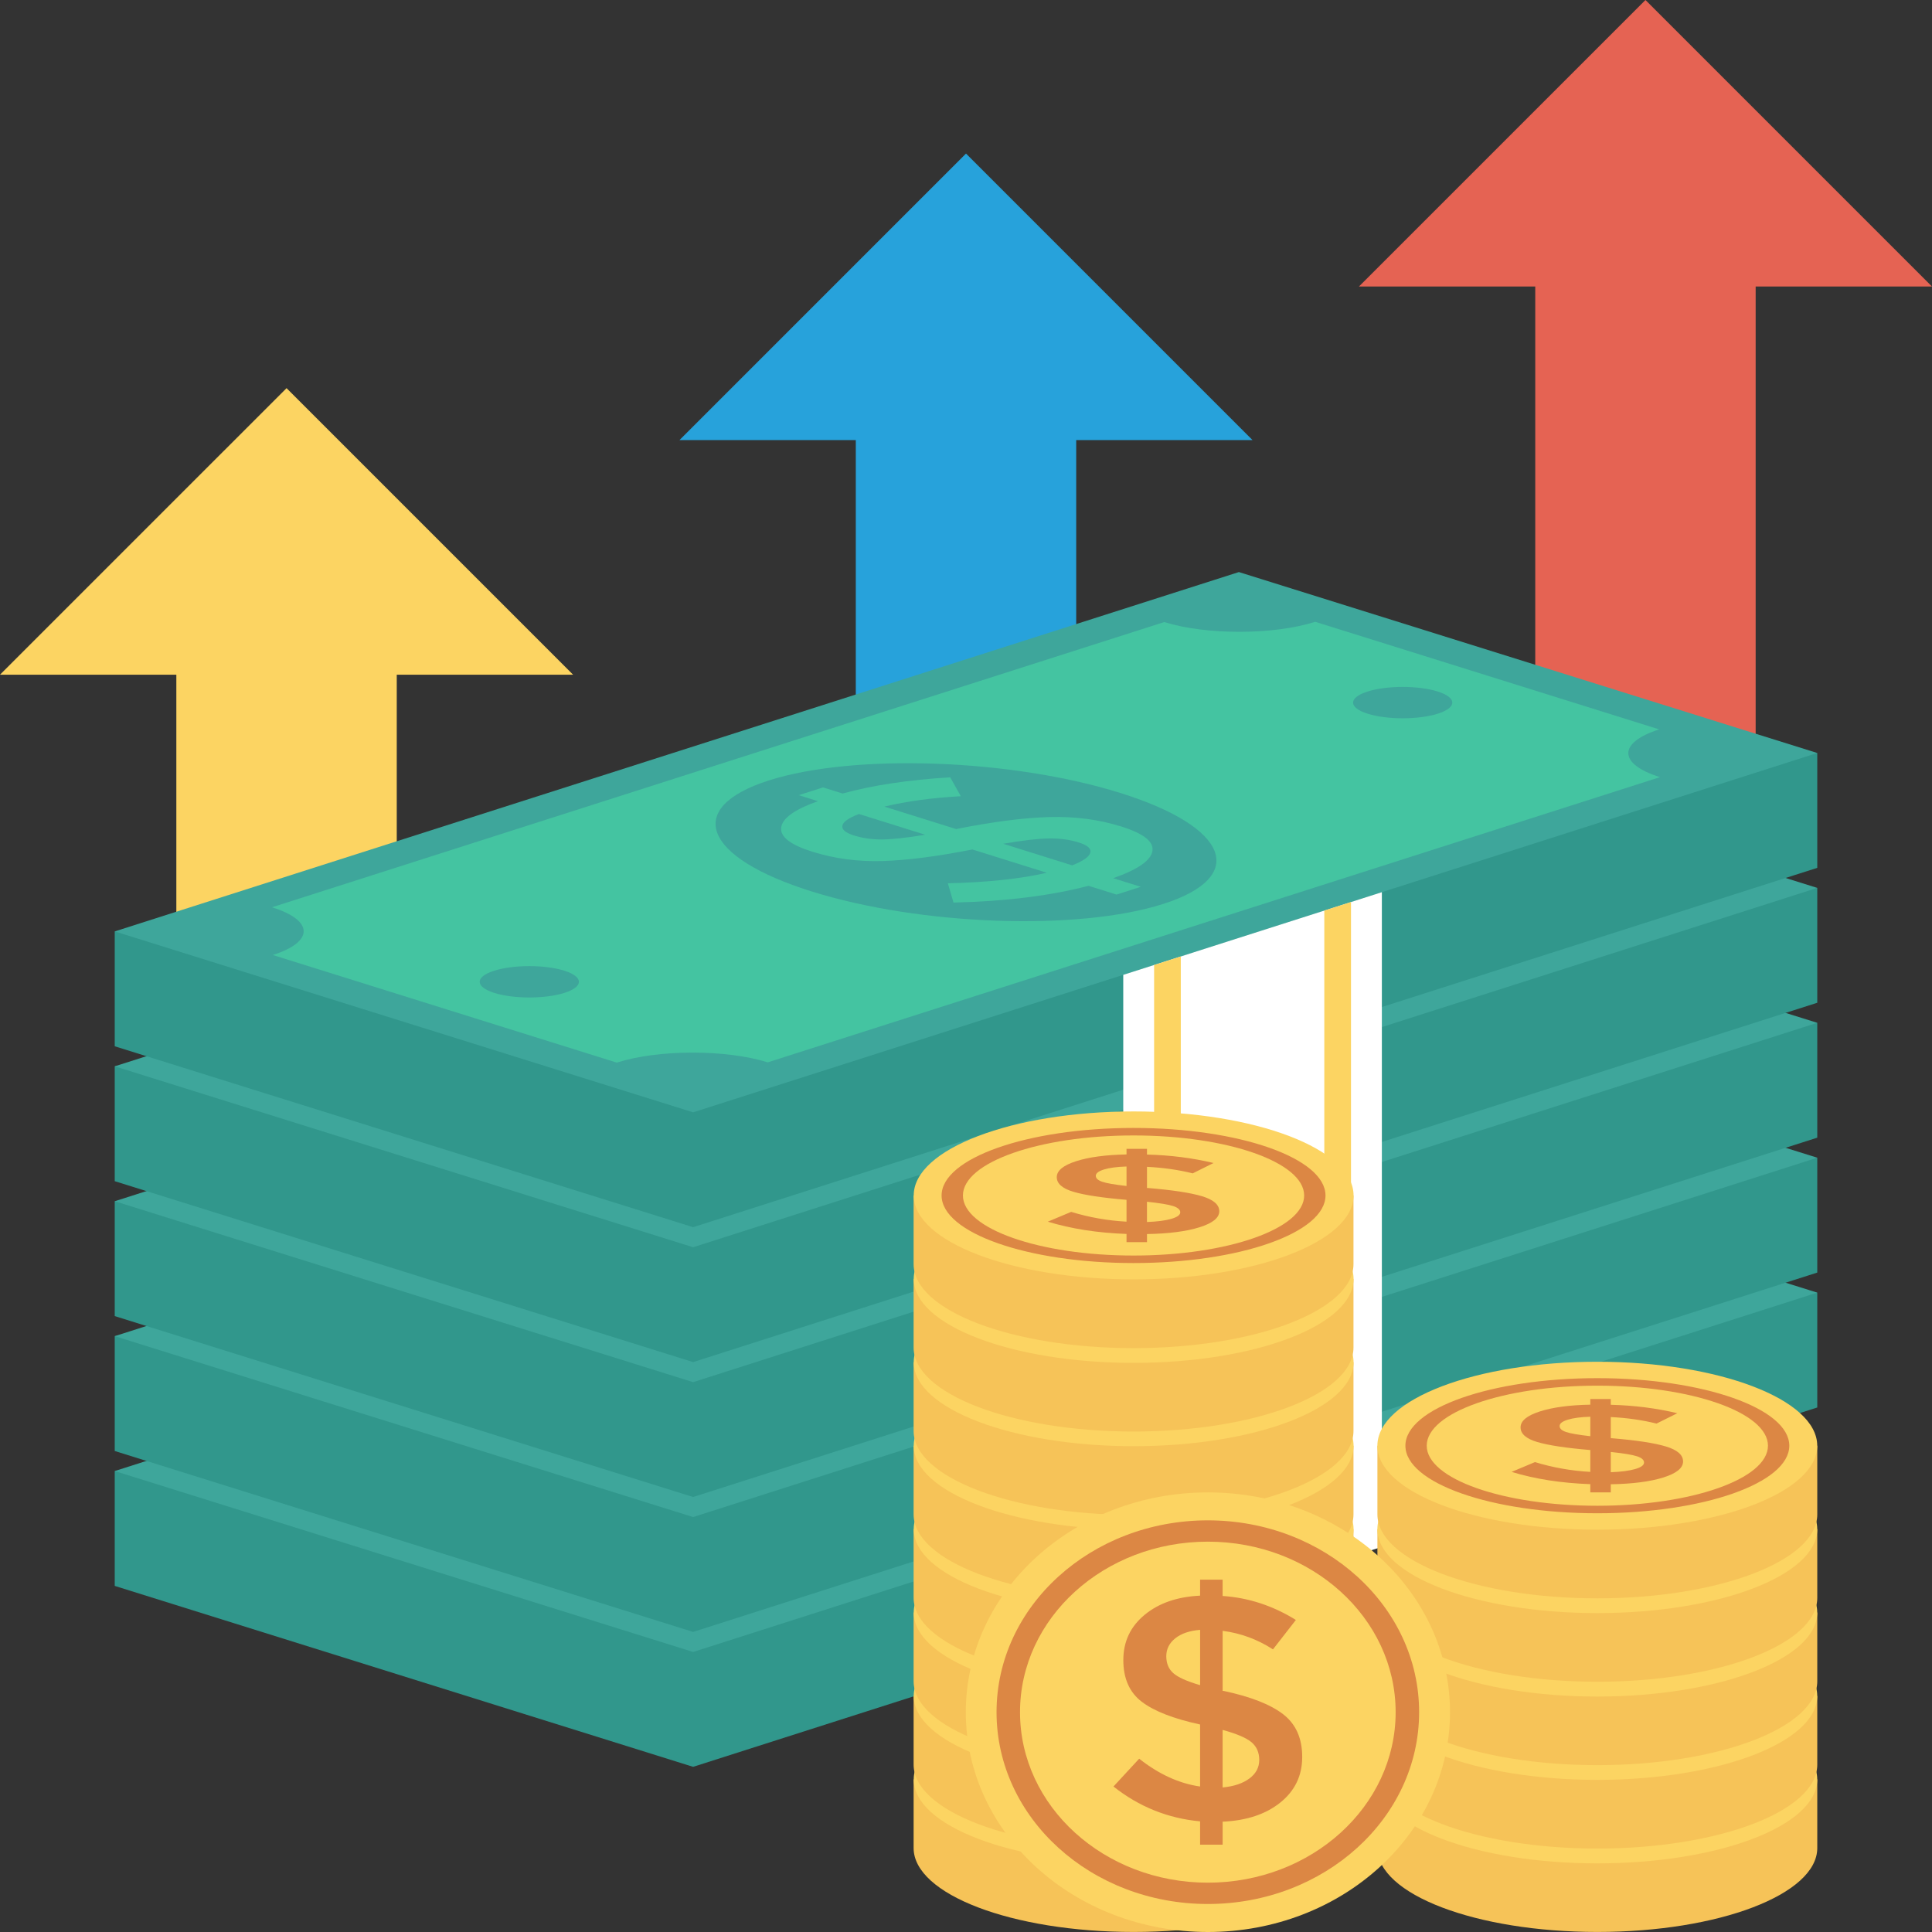 <?xml version="1.0" encoding="iso-8859-1"?>
<!-- Generator: Adobe Illustrator 19.0.0, SVG Export Plug-In . SVG Version: 6.00 Build 0)  -->
<svg version="1.1" id="Layer_1" xmlns="http://www.w3.org/2000/svg" xmlns:xlink="http://www.w3.org/1999/xlink" x="0px" y="0px"
	 viewBox="0 0 491.53 491.53" style="enable-background:new 0 0 491.53 491.53;" xml:space="preserve">
<rect x="0" y="0" width="491.53" height="491.53" fill="#333333" stroke="none"/>
<polygon style="fill:#FCD462;" points="145.8,171.649 72.904,98.752 0.005,171.649 44.864,171.649 44.864,308.714 100.942,308.714 
	100.942,171.649 "/>
<polygon style="fill:#27A2DB;" points="318.663,111.968 245.767,39.071 172.867,111.968 217.726,111.968 217.726,249.034 
	273.804,249.034 273.804,111.968 "/>
<polygon style="fill:#E56353;" points="491.525,72.897 418.629,0 345.73,72.897 390.589,72.897 390.589,209.962 446.666,209.962 
	446.666,72.897 "/>
<polygon style="fill:#31978C;" points="392.37,336.197 315.188,312.054 165.184,360.005 29.188,374.256 29.188,403.478 
	176.34,449.509 462.342,358.085 462.342,328.864 "/>
<polygon style="fill:#3EA69B;" points="315.188,282.833 29.188,374.256 176.34,420.287 462.342,328.864 "/>
<path style="fill:#44C4A1;" d="M156.92,407.635L69.408,380.26c10.548-3.372,10.455-8.809-0.208-12.145l227.002-72.564
	c10.663,3.336,27.858,3.306,38.407-0.066l87.512,27.375c-10.548,3.372-10.455,8.809,0.208,12.145l-227.002,72.564
	C184.663,404.233,167.468,404.263,156.92,407.635z"/>
<g>
	<path style="fill:#3EA69B;" d="M284.992,339.021c27.722,8.672,32.633,21.316,10.968,28.241c-21.665,6.925-61.701,5.51-89.423-3.162
		c-27.722-8.672-32.633-21.316-10.968-28.241S257.269,330.349,284.992,339.021z"/>
	<path style="fill:#3EA69B;" d="M365.743,313.208c4.955,1.55,4.999,4.077,0.097,5.644c-4.902,1.567-12.893,1.581-17.848,0.031
		c-4.955-1.55-4.999-4.077-0.097-5.644C352.796,311.671,360.787,311.658,365.743,313.208z"/>
	<path style="fill:#3EA69B;" d="M143.538,384.238c4.955,1.55,4.999,4.077,0.097,5.644c-4.902,1.567-12.893,1.581-17.848,0.031
		c-4.955-1.55-4.999-4.077-0.097-5.644C130.591,382.702,138.582,382.688,143.538,384.238z"/>
</g>
<path style="fill:#44C4A1;" d="M284.07,364.883l-7.119-2.227c-9.726,2.534-21.184,3.956-34.363,4.263l-1.442-4.905
	c10.148-0.242,18.533-1.135,25.177-2.682l-18.922-5.919c-9.025,1.775-16.657,2.755-22.895,2.939
	c-6.237,0.184-12.168-0.603-17.791-2.362c-5.623-1.759-8.284-3.818-7.969-6.182c0.319-2.363,3.434-4.592,9.351-6.689l-4.877-1.526
	l6.171-1.973l4.973,1.555c7.598-2.097,16.724-3.474,27.386-4.126l2.699,4.812c-7.303,0.402-13.782,1.281-19.454,2.64l18.334,5.735
	l0.291-0.093c9.154-1.814,16.96-2.809,23.419-2.983c6.47-0.176,12.547,0.628,18.234,2.406c5.691,1.78,8.332,3.868,7.915,6.26
	c-0.409,2.395-3.729,4.688-9.967,6.888l7.02,2.196L284.07,364.883z M214.31,347.367c-0.181,0.981,0.824,1.812,3.003,2.494
	c2.179,0.682,4.545,1.014,7.098,0.999c2.55-0.012,6.218-0.414,10.992-1.2l-16.874-5.278
	C215.895,345.39,214.487,346.384,214.31,347.367z M277.386,354.251c0.306-1.042-0.676-1.92-2.954-2.632
	c-2.274-0.711-4.786-1.05-7.533-1.016c-2.755,0.037-6.643,0.489-11.668,1.356l17.553,5.491
	C275.548,356.363,277.077,355.297,277.386,354.251z"/>
<polygon style="fill:#31978C;" points="392.37,301.874 315.188,277.731 165.184,325.682 29.188,339.934 29.188,369.155 
	176.34,415.186 462.342,323.762 462.342,294.541 "/>
<polygon style="fill:#3EA69B;" points="315.188,248.51 29.188,339.934 176.34,385.965 462.342,294.541 "/>
<path style="fill:#44C4A1;" d="M156.92,373.312l-87.512-27.374c10.548-3.372,10.455-8.809-0.208-12.145l227.002-72.564
	c10.663,3.336,27.858,3.306,38.407-0.066l87.512,27.375c-10.548,3.372-10.455,8.809,0.208,12.145l-227.002,72.564
	C184.663,369.911,167.468,369.94,156.92,373.312z"/>
<g>
	<path style="fill:#3EA69B;" d="M284.992,304.698c27.722,8.672,32.633,21.316,10.968,28.241c-21.665,6.925-61.701,5.51-89.423-3.162
		c-27.722-8.672-32.633-21.316-10.968-28.241C217.233,294.61,257.269,296.026,284.992,304.698z"/>
	<path style="fill:#3EA69B;" d="M365.743,278.885c4.955,1.55,4.999,4.077,0.097,5.644c-4.902,1.567-12.893,1.581-17.848,0.031
		c-4.955-1.55-4.999-4.077-0.097-5.644C352.796,277.349,360.787,277.335,365.743,278.885z"/>
	<path style="fill:#3EA69B;" d="M143.538,349.915c4.955,1.55,4.999,4.077,0.097,5.644c-4.902,1.567-12.893,1.581-17.848,0.031
		c-4.955-1.55-4.999-4.077-0.097-5.644S138.582,348.365,143.538,349.915z"/>
</g>
<path style="fill:#44C4A1;" d="M284.07,330.56l-7.119-2.227c-9.726,2.534-21.184,3.956-34.363,4.263l-1.442-4.905
	c10.148-0.242,18.533-1.135,25.177-2.682l-18.922-5.919c-9.025,1.775-16.657,2.755-22.895,2.939
	c-6.237,0.184-12.168-0.603-17.791-2.362c-5.623-1.759-8.284-3.818-7.969-6.182c0.319-2.363,3.434-4.592,9.351-6.689l-4.877-1.526
	l6.171-1.973l4.973,1.555c7.598-2.097,16.724-3.474,27.386-4.126l2.699,4.812c-7.303,0.402-13.782,1.281-19.454,2.639l18.334,5.735
	l0.291-0.093c9.154-1.814,16.96-2.809,23.419-2.983c6.47-0.176,12.547,0.628,18.234,2.406c5.691,1.78,8.332,3.868,7.915,6.26
	c-0.409,2.395-3.729,4.688-9.967,6.888l7.02,2.196L284.07,330.56z M214.31,313.044c-0.181,0.981,0.824,1.812,3.003,2.494
	c2.179,0.682,4.545,1.014,7.098,0.999c2.55-0.012,6.218-0.414,10.992-1.2l-16.874-5.278
	C215.895,311.067,214.487,312.062,214.31,313.044z M277.386,319.929c0.306-1.042-0.676-1.92-2.954-2.632
	c-2.274-0.711-4.786-1.05-7.533-1.016c-2.755,0.037-6.643,0.489-11.668,1.356l17.553,5.491
	C275.548,322.04,277.077,320.974,277.386,319.929z"/>
<polygon style="fill:#31978C;" points="392.37,267.551 315.188,243.408 165.184,291.359 29.188,305.611 29.188,334.832 
	176.34,380.863 462.342,289.44 462.342,260.219 "/>
<polygon style="fill:#3EA69B;" points="315.188,214.187 29.188,305.611 176.34,351.642 462.342,260.219 "/>
<path style="fill:#44C4A1;" d="M156.92,338.989l-87.512-27.374c10.548-3.372,10.455-8.809-0.208-12.145l227.002-72.564
	c10.663,3.336,27.858,3.306,38.407-0.066l87.512,27.374c-10.548,3.372-10.455,8.809,0.208,12.145l-227.002,72.564
	C184.663,335.588,167.468,335.617,156.92,338.989z"/>
<g>
	<path style="fill:#3EA69B;" d="M284.992,270.375c27.722,8.672,32.633,21.316,10.968,28.241c-21.665,6.925-61.701,5.51-89.423-3.162
		c-27.722-8.672-32.633-21.316-10.968-28.241C217.233,260.288,257.269,261.703,284.992,270.375z"/>
	<path style="fill:#3EA69B;" d="M365.743,244.562c4.955,1.55,4.999,4.077,0.097,5.644c-4.902,1.567-12.893,1.581-17.848,0.031
		c-4.955-1.55-4.999-4.077-0.097-5.644C352.796,243.026,360.787,243.012,365.743,244.562z"/>
	<path style="fill:#3EA69B;" d="M143.538,315.593c4.955,1.55,4.999,4.077,0.097,5.644c-4.902,1.567-12.893,1.581-17.848,0.031
		c-4.955-1.55-4.999-4.077-0.097-5.644C130.591,314.056,138.582,314.042,143.538,315.593z"/>
</g>
<path style="fill:#44C4A1;" d="M284.07,296.238l-7.119-2.227c-9.726,2.534-21.184,3.956-34.363,4.263l-1.442-4.905
	c10.148-0.242,18.533-1.135,25.177-2.682l-18.922-5.919c-9.025,1.775-16.657,2.755-22.895,2.939
	c-6.237,0.184-12.168-0.603-17.791-2.362c-5.623-1.759-8.284-3.818-7.969-6.182c0.319-2.363,3.434-4.592,9.351-6.689l-4.877-1.526
	l6.171-1.973l4.973,1.555c7.598-2.098,16.724-3.474,27.386-4.126l2.699,4.812c-7.303,0.402-13.782,1.281-19.454,2.639l18.334,5.735
	l0.291-0.093c9.154-1.814,16.96-2.809,23.419-2.983c6.47-0.176,12.547,0.628,18.234,2.406c5.691,1.78,8.332,3.868,7.915,6.26
	c-0.409,2.395-3.729,4.688-9.967,6.888l7.02,2.196L284.07,296.238z M214.31,278.722c-0.181,0.981,0.824,1.812,3.003,2.494
	c2.179,0.682,4.545,1.014,7.098,0.999c2.55-0.012,6.218-0.414,10.992-1.2l-16.874-5.278
	C215.895,276.744,214.487,277.739,214.31,278.722z M277.386,285.606c0.306-1.042-0.676-1.92-2.954-2.632
	c-2.274-0.711-4.786-1.05-7.533-1.016c-2.755,0.037-6.643,0.489-11.668,1.356l17.553,5.491
	C275.548,287.717,277.077,286.651,277.386,285.606z"/>
<polygon style="fill:#31978C;" points="392.37,233.229 315.188,209.085 165.184,257.037 29.188,271.288 29.188,300.509 
	176.34,346.54 462.342,255.117 462.342,225.896 "/>
<polygon style="fill:#3EA69B;" points="315.188,179.865 29.188,271.288 176.34,317.319 462.342,225.896 "/>
<path style="fill:#44C4A1;" d="M156.92,304.666l-87.512-27.374c10.548-3.372,10.455-8.809-0.208-12.145l227.002-72.564
	c10.663,3.336,27.858,3.306,38.407-0.066l87.512,27.374c-10.548,3.372-10.455,8.809,0.208,12.145l-227.002,72.564
	C184.663,301.265,167.468,301.294,156.92,304.666z"/>
<g>
	<path style="fill:#3EA69B;" d="M284.992,236.052c27.722,8.672,32.633,21.316,10.968,28.241c-21.665,6.925-61.701,5.51-89.423-3.162
		c-27.722-8.672-32.633-21.316-10.968-28.241C217.233,225.965,257.269,227.381,284.992,236.052z"/>
	<path style="fill:#3EA69B;" d="M365.743,210.24c4.955,1.55,4.999,4.077,0.097,5.644s-12.893,1.581-17.848,0.031
		c-4.955-1.55-4.999-4.077-0.097-5.644C352.796,208.703,360.787,208.689,365.743,210.24z"/>
	<path style="fill:#3EA69B;" d="M143.538,281.27c4.955,1.55,4.999,4.077,0.097,5.644s-12.893,1.581-17.848,0.031
		c-4.955-1.55-4.999-4.077-0.097-5.644C130.591,279.733,138.582,279.72,143.538,281.27z"/>
</g>
<path style="fill:#44C4A1;" d="M284.07,261.915l-7.119-2.227c-9.726,2.534-21.184,3.956-34.363,4.263l-1.442-4.905
	c10.148-0.242,18.533-1.135,25.177-2.682l-18.922-5.919c-9.025,1.775-16.657,2.755-22.895,2.939
	c-6.237,0.184-12.168-0.603-17.791-2.362c-5.623-1.759-8.284-3.818-7.969-6.182c0.319-2.363,3.434-4.592,9.351-6.689l-4.877-1.526
	l6.171-1.973l4.973,1.555c7.598-2.097,16.724-3.474,27.386-4.126l2.699,4.812c-7.303,0.402-13.782,1.281-19.454,2.64l18.334,5.735
	l0.291-0.093c9.154-1.814,16.96-2.809,23.419-2.983c6.47-0.176,12.547,0.628,18.234,2.406c5.691,1.78,8.332,3.868,7.915,6.26
	c-0.409,2.395-3.729,4.688-9.967,6.888l7.02,2.196L284.07,261.915z M214.31,244.399c-0.181,0.981,0.824,1.812,3.003,2.494
	c2.179,0.682,4.545,1.014,7.098,0.999c2.55-0.012,6.218-0.414,10.992-1.2l-16.874-5.278
	C215.895,242.422,214.487,243.416,214.31,244.399z M277.386,251.283c0.306-1.042-0.676-1.92-2.954-2.632
	c-2.274-0.711-4.786-1.05-7.533-1.016c-2.755,0.037-6.643,0.489-11.668,1.356l17.553,5.491
	C275.548,253.394,277.077,252.328,277.386,251.283z"/>
<polygon style="fill:#31978C;" points="392.37,198.906 315.188,174.763 165.184,222.714 29.188,236.965 29.188,266.187 
	176.34,312.217 462.342,220.794 462.342,191.573 "/>
<polygon style="fill:#3EA69B;" points="315.188,145.542 29.188,236.965 176.34,282.996 462.342,191.573 "/>
<path style="fill:#44C4A1;" d="M156.92,270.344l-87.512-27.374c10.548-3.372,10.455-8.809-0.208-12.145l227.002-72.564
	c10.663,3.336,27.858,3.306,38.407-0.066l87.512,27.374c-10.548,3.372-10.455,8.809,0.208,12.145l-227.002,72.564
	C184.663,266.942,167.468,266.972,156.92,270.344z"/>
<g>
	<path style="fill:#3EA69B;" d="M284.992,201.73c27.722,8.672,32.633,21.316,10.968,28.241c-21.665,6.925-61.701,5.51-89.423-3.162
		c-27.722-8.672-32.633-21.316-10.968-28.241C217.233,191.642,257.269,193.058,284.992,201.73z"/>
	<path style="fill:#3EA69B;" d="M365.743,175.917c4.955,1.55,4.999,4.077,0.097,5.644c-4.902,1.567-12.893,1.581-17.848,0.031
		c-4.955-1.55-4.999-4.077-0.097-5.644C352.796,174.38,360.787,174.367,365.743,175.917z"/>
	<path style="fill:#3EA69B;" d="M143.538,246.947c4.955,1.55,4.999,4.077,0.097,5.644c-4.902,1.567-12.893,1.581-17.848,0.031
		c-4.955-1.55-4.999-4.077-0.097-5.644C130.591,245.411,138.582,245.397,143.538,246.947z"/>
</g>
<path style="fill:#44C4A1;" d="M284.07,227.592l-7.119-2.227c-9.726,2.534-21.184,3.956-34.363,4.263l-1.442-4.905
	c10.148-0.242,18.533-1.135,25.177-2.682l-18.922-5.919c-9.025,1.775-16.657,2.755-22.895,2.939
	c-6.237,0.184-12.168-0.603-17.791-2.362c-5.623-1.759-8.284-3.818-7.969-6.182c0.319-2.363,3.434-4.592,9.351-6.689l-4.877-1.526
	l6.171-1.973l4.973,1.555c7.598-2.097,16.724-3.474,27.386-4.126l2.699,4.812c-7.303,0.402-13.782,1.281-19.454,2.64l18.334,5.735
	l0.291-0.093c9.154-1.814,16.96-2.809,23.419-2.983c6.47-0.176,12.547,0.628,18.234,2.406c5.691,1.78,8.332,3.868,7.915,6.26
	c-0.409,2.395-3.729,4.688-9.967,6.888l7.02,2.196L284.07,227.592z M214.31,210.076c-0.181,0.981,0.824,1.812,3.003,2.494
	c2.179,0.682,4.545,1.014,7.098,0.999c2.55-0.012,6.218-0.414,10.992-1.2l-16.874-5.278
	C215.895,208.099,214.487,209.093,214.31,210.076z M277.386,216.96c0.306-1.042-0.676-1.92-2.954-2.632
	c-2.274-0.711-4.786-1.05-7.533-1.016c-2.755,0.037-6.643,0.489-11.668,1.356l17.553,5.491
	C275.548,219.072,277.077,218.006,277.386,216.96z"/>
<polygon style="fill:#FFFFFF;" points="285.771,248.016 285.771,414.572 351.566,393.54 351.566,226.984 "/>
<g>
	<polygon style="fill:#FCD462;" points="293.623,245.506 293.623,412.062 300.413,409.892 300.413,243.336 	"/>
	<polygon style="fill:#FCD462;" points="336.924,231.664 336.924,398.221 343.714,396.051 343.714,229.494 	"/>
</g>
<path style="fill:#F6C358;" d="M344.345,470.161c0,11.796-25.051,21.359-55.954,21.359c-30.902,0-55.954-9.563-55.954-21.359
	v-17.472h111.908V470.161z"/>
<ellipse style="fill:#FCD462;" cx="288.415" cy="452.71" rx="55.951" ry="21.361"/>
<g>
	<path style="fill:#DC8744;" d="M288.391,435.503c-26.97,0-48.834,7.695-48.834,17.187c0,9.492,21.864,17.187,48.834,17.187
		s48.834-7.695,48.834-17.187C337.225,443.197,315.361,435.503,288.391,435.503z M288.391,467.966
		c-23.973,0-43.408-6.84-43.408-15.277c0-8.437,19.435-15.277,43.408-15.277s43.408,6.84,43.408,15.277
		C331.799,461.126,312.364,467.966,288.391,467.966z"/>
	<path style="fill:#DC8744;" d="M286.603,464.562v-2.091c-7.438-0.267-14.114-1.308-20.022-3.121l5.941-2.492
		c4.557,1.394,9.246,2.224,14.081,2.492v-5.557c-6.133-0.515-10.624-1.193-13.472-2.034s-4.272-2.086-4.272-3.738
		c0-1.652,1.636-3.002,4.921-4.054c3.285-1.05,7.557-1.622,12.823-1.718v-1.432h5.206v1.46c5.968,0.154,11.611,0.87,16.929,2.149
		l-5.292,2.635c-3.583-0.897-7.458-1.451-11.637-1.662v5.385h0.245c6.239,0.516,10.823,1.213,13.75,2.091
		c2.934,0.879,4.398,2.154,4.398,3.824c0,1.671-1.682,3.033-5.047,4.082c-3.365,1.051-7.809,1.624-13.346,1.719v2.062H286.603z
		 M280.86,446.073c-1.384,0.429-2.073,0.964-2.073,1.604c0,0.64,0.543,1.146,1.629,1.518c1.08,0.373,3.146,0.731,6.186,1.075v-4.956
		C284.159,445.39,282.245,445.643,280.86,446.073z M297.995,458.633c1.517-0.438,2.278-0.992,2.278-1.661
		c0-0.668-0.596-1.198-1.788-1.59c-1.199-0.392-3.424-0.759-6.676-1.103v5.155C294.412,459.34,296.472,459.072,297.995,458.633z"/>
</g>
<path style="fill:#F6C358;" d="M344.345,448.942c0,11.796-25.051,21.359-55.954,21.359c-30.902,0-55.954-9.563-55.954-21.359V431.47
	h111.908V448.942z"/>
<ellipse style="fill:#FCD462;" cx="288.415" cy="431.462" rx="55.951" ry="21.361"/>
<g>
	<path style="fill:#DC8744;" d="M288.391,414.283c-26.97,0-48.834,7.695-48.834,17.187s21.864,17.187,48.834,17.187
		s48.834-7.695,48.834-17.187S315.361,414.283,288.391,414.283z M288.391,446.746c-23.973,0-43.408-6.84-43.408-15.277
		s19.435-15.277,43.408-15.277s43.408,6.84,43.408,15.277S312.364,446.746,288.391,446.746z"/>
	<path style="fill:#DC8744;" d="M286.603,443.342v-2.091c-7.438-0.267-14.114-1.308-20.022-3.121l5.941-2.492
		c4.557,1.394,9.246,2.224,14.081,2.492v-5.557c-6.133-0.515-10.624-1.193-13.472-2.034c-2.848-0.84-4.272-2.086-4.272-3.738
		c0-1.652,1.636-3.002,4.921-4.054c3.285-1.05,7.557-1.622,12.823-1.718v-1.432h5.206v1.46c5.968,0.154,11.611,0.869,16.929,2.149
		l-5.292,2.635c-3.583-0.897-7.458-1.451-11.637-1.662v5.385h0.245c6.239,0.516,10.823,1.213,13.75,2.091
		c2.934,0.879,4.398,2.154,4.398,3.824c0,1.671-1.682,3.033-5.047,4.082c-3.365,1.051-7.809,1.624-13.346,1.719v2.062H286.603z
		 M280.86,424.854c-1.384,0.429-2.073,0.964-2.073,1.604s0.543,1.146,1.629,1.518c1.08,0.373,3.146,0.731,6.186,1.075v-4.956
		C284.159,424.171,282.245,424.424,280.86,424.854z M297.995,437.413c1.517-0.438,2.278-0.992,2.278-1.661
		c0-0.668-0.596-1.198-1.788-1.59c-1.199-0.392-3.424-0.759-6.676-1.103v5.155C294.412,438.121,296.472,437.853,297.995,437.413z"/>
</g>
<path style="fill:#F6C358;" d="M344.345,427.722c0,11.796-25.051,21.359-55.954,21.359c-30.902,0-55.954-9.563-55.954-21.359V410.25
	h111.908V427.722z"/>
<ellipse style="fill:#FCD462;" cx="288.415" cy="410.266" rx="55.951" ry="21.361"/>
<g>
	<path style="fill:#DC8744;" d="M288.391,393.064c-26.97,0-48.834,7.695-48.834,17.187c0,9.492,21.864,17.187,48.834,17.187
		s48.834-7.695,48.834-17.187C337.225,400.758,315.361,393.064,288.391,393.064z M288.391,425.527
		c-23.973,0-43.408-6.84-43.408-15.277c0-8.437,19.435-15.277,43.408-15.277s43.408,6.84,43.408,15.277
		C331.799,418.687,312.364,425.527,288.391,425.527z"/>
	<path style="fill:#DC8744;" d="M286.603,422.123v-2.091c-7.438-0.267-14.114-1.308-20.022-3.121l5.941-2.492
		c4.557,1.394,9.246,2.224,14.081,2.492v-5.557c-6.133-0.515-10.624-1.193-13.472-2.034c-2.848-0.84-4.272-2.086-4.272-3.738
		c0-1.652,1.636-3.002,4.921-4.054c3.285-1.05,7.557-1.622,12.823-1.718v-1.432h5.206v1.46c5.968,0.154,11.611,0.869,16.929,2.149
		l-5.292,2.635c-3.583-0.897-7.458-1.451-11.637-1.662v5.385h0.245c6.239,0.516,10.823,1.213,13.75,2.091
		c2.934,0.879,4.398,2.154,4.398,3.824c0,1.671-1.682,3.033-5.047,4.082c-3.365,1.051-7.809,1.624-13.346,1.719v2.062H286.603z
		 M280.86,403.634c-1.384,0.429-2.073,0.964-2.073,1.604s0.543,1.146,1.629,1.517c1.08,0.373,3.146,0.731,6.186,1.075v-4.956
		C284.159,402.951,282.245,403.204,280.86,403.634z M297.995,416.194c1.517-0.438,2.278-0.992,2.278-1.661
		c0-0.668-0.596-1.198-1.788-1.59c-1.199-0.392-3.424-0.759-6.676-1.103v5.155C294.412,416.901,296.472,416.633,297.995,416.194z"/>
</g>
<path style="fill:#F6C358;" d="M344.345,406.503c0,11.796-25.051,21.359-55.954,21.359c-30.902,0-55.954-9.563-55.954-21.359V389.03
	h111.908V406.503z"/>
<ellipse style="fill:#FCD462;" cx="288.415" cy="389.033" rx="55.951" ry="21.361"/>
<g>
	<path style="fill:#DC8744;" d="M288.391,371.844c-26.97,0-48.834,7.695-48.834,17.187c0,9.492,21.864,17.187,48.834,17.187
		s48.834-7.695,48.834-17.187C337.225,379.539,315.361,371.844,288.391,371.844z M288.391,404.307
		c-23.973,0-43.408-6.84-43.408-15.277c0-8.437,19.435-15.277,43.408-15.277s43.408,6.84,43.408,15.277
		C331.799,397.468,312.364,404.307,288.391,404.307z"/>
	<path style="fill:#DC8744;" d="M286.603,400.903v-2.091c-7.438-0.267-14.114-1.308-20.022-3.121l5.941-2.492
		c4.557,1.394,9.246,2.224,14.081,2.492v-5.557c-6.133-0.515-10.624-1.193-13.472-2.034c-2.848-0.84-4.272-2.086-4.272-3.738
		c0-1.652,1.636-3.002,4.921-4.054c3.285-1.05,7.557-1.622,12.823-1.718v-1.432h5.206v1.46c5.968,0.154,11.611,0.869,16.929,2.149
		l-5.292,2.635c-3.583-0.897-7.458-1.451-11.637-1.662v5.385h0.245c6.239,0.516,10.823,1.213,13.75,2.091
		c2.934,0.879,4.398,2.154,4.398,3.824c0,1.671-1.682,3.033-5.047,4.082c-3.365,1.051-7.809,1.624-13.346,1.719v2.062H286.603z
		 M280.86,382.414c-1.384,0.429-2.073,0.964-2.073,1.604c0,0.64,0.543,1.146,1.629,1.517c1.08,0.373,3.146,0.731,6.186,1.075v-4.956
		C284.159,381.731,282.245,381.984,280.86,382.414z M297.995,394.974c1.517-0.438,2.278-0.992,2.278-1.661
		c0-0.668-0.596-1.198-1.788-1.59c-1.199-0.392-3.424-0.759-6.676-1.103v5.155C294.412,395.681,296.472,395.413,297.995,394.974z"/>
</g>
<path style="fill:#F6C358;" d="M344.345,385.283c0,11.796-25.051,21.359-55.954,21.359c-30.902,0-55.954-9.563-55.954-21.359
	v-17.472h111.908V385.283z"/>
<ellipse style="fill:#FCD462;" cx="288.415" cy="367.811" rx="55.951" ry="21.361"/>
<g>
	<path style="fill:#DC8744;" d="M288.391,350.624c-26.97,0-48.834,7.695-48.834,17.187c0,9.492,21.864,17.187,48.834,17.187
		s48.834-7.695,48.834-17.187C337.225,358.319,315.361,350.624,288.391,350.624z M288.391,383.088
		c-23.973,0-43.408-6.84-43.408-15.277c0-8.437,19.435-15.277,43.408-15.277s43.408,6.84,43.408,15.277
		C331.799,376.248,312.364,383.088,288.391,383.088z"/>
	<path style="fill:#DC8744;" d="M286.603,379.683v-2.091c-7.438-0.267-14.114-1.308-20.022-3.121l5.941-2.492
		c4.557,1.394,9.246,2.224,14.081,2.492v-5.557c-6.133-0.515-10.624-1.194-13.472-2.034c-2.848-0.84-4.272-2.086-4.272-3.738
		c0-1.652,1.636-3.002,4.921-4.054c3.285-1.05,7.557-1.622,12.823-1.718v-1.432h5.206v1.46c5.968,0.154,11.611,0.87,16.929,2.149
		l-5.292,2.635c-3.583-0.897-7.458-1.451-11.637-1.662v5.385h0.245c6.239,0.516,10.823,1.213,13.75,2.091
		c2.934,0.879,4.398,2.154,4.398,3.824c0,1.671-1.682,3.033-5.047,4.082c-3.365,1.051-7.809,1.624-13.346,1.719v2.062H286.603z
		 M280.86,361.195c-1.384,0.429-2.073,0.964-2.073,1.604c0,0.64,0.543,1.146,1.629,1.518c1.08,0.373,3.146,0.731,6.186,1.075v-4.956
		C284.159,360.512,282.245,360.765,280.86,361.195z M297.995,373.754c1.517-0.438,2.278-0.992,2.278-1.661
		c0-0.668-0.596-1.198-1.788-1.59c-1.199-0.392-3.424-0.759-6.676-1.103v5.155C294.412,374.462,296.472,374.194,297.995,373.754z"/>
</g>
<path style="fill:#F6C358;" d="M344.345,364.063c0,11.796-25.051,21.359-55.954,21.359c-30.902,0-55.954-9.563-55.954-21.359
	v-17.472h111.908V364.063z"/>
<ellipse style="fill:#FCD462;" cx="288.415" cy="346.573" rx="55.951" ry="21.361"/>
<g>
	<path style="fill:#DC8744;" d="M288.391,329.405c-26.97,0-48.834,7.695-48.834,17.187s21.864,17.187,48.834,17.187
		s48.834-7.695,48.834-17.187S315.361,329.405,288.391,329.405z M288.391,361.868c-23.973,0-43.408-6.84-43.408-15.277
		s19.435-15.277,43.408-15.277s43.408,6.84,43.408,15.277S312.364,361.868,288.391,361.868z"/>
	<path style="fill:#DC8744;" d="M286.603,358.464v-2.091c-7.438-0.267-14.114-1.308-20.022-3.121l5.941-2.492
		c4.557,1.394,9.246,2.224,14.081,2.492v-5.557c-6.133-0.515-10.624-1.193-13.472-2.034c-2.848-0.84-4.272-2.086-4.272-3.738
		c0-1.652,1.636-3.002,4.921-4.054c3.285-1.05,7.557-1.622,12.823-1.718v-1.432h5.206v1.46c5.968,0.154,11.611,0.869,16.929,2.149
		l-5.292,2.635c-3.583-0.897-7.458-1.451-11.637-1.662v5.385h0.245c6.239,0.516,10.823,1.213,13.75,2.091
		c2.934,0.879,4.398,2.154,4.398,3.824c0,1.671-1.682,3.033-5.047,4.082c-3.365,1.051-7.809,1.624-13.346,1.719v2.062H286.603z
		 M280.86,339.975c-1.384,0.429-2.073,0.964-2.073,1.604s0.543,1.146,1.629,1.518c1.08,0.373,3.146,0.731,6.186,1.075v-4.956
		C284.159,339.292,282.245,339.545,280.86,339.975z M297.995,352.535c1.517-0.438,2.278-0.992,2.278-1.661
		c0-0.668-0.596-1.198-1.788-1.59c-1.199-0.392-3.424-0.759-6.676-1.103v5.155C294.412,353.242,296.472,352.974,297.995,352.535z"/>
</g>
<path style="fill:#F6C358;" d="M344.345,342.844c0,11.796-25.051,21.359-55.954,21.359c-30.902,0-55.954-9.563-55.954-21.359
	v-17.472h111.908V342.844z"/>
<ellipse style="fill:#FCD462;" cx="288.415" cy="325.376" rx="55.951" ry="21.361"/>
<g>
	<path style="fill:#DC8744;" d="M288.391,308.185c-26.97,0-48.834,7.695-48.834,17.187c0,9.492,21.864,17.187,48.834,17.187
		s48.834-7.695,48.834-17.187C337.225,315.88,315.361,308.185,288.391,308.185z M288.391,340.648
		c-23.973,0-43.408-6.84-43.408-15.277c0-8.437,19.435-15.277,43.408-15.277s43.408,6.84,43.408,15.277
		C331.799,333.809,312.364,340.648,288.391,340.648z"/>
	<path style="fill:#DC8744;" d="M286.603,337.244v-2.091c-7.438-0.267-14.114-1.308-20.022-3.121l5.941-2.492
		c4.557,1.394,9.246,2.224,14.081,2.492v-5.557c-6.133-0.515-10.624-1.194-13.472-2.034c-2.848-0.84-4.272-2.086-4.272-3.738
		c0-1.652,1.636-3.002,4.921-4.054c3.285-1.05,7.557-1.622,12.823-1.718v-1.432h5.206v1.46c5.968,0.154,11.611,0.869,16.929,2.149
		l-5.292,2.635c-3.583-0.897-7.458-1.451-11.637-1.662v5.385h0.245c6.239,0.516,10.823,1.213,13.75,2.091
		c2.934,0.879,4.398,2.154,4.398,3.824c0,1.671-1.682,3.033-5.047,4.082c-3.365,1.051-7.809,1.624-13.346,1.719v2.062H286.603z
		 M280.86,318.755c-1.384,0.429-2.073,0.964-2.073,1.604s0.543,1.146,1.629,1.518c1.08,0.373,3.146,0.731,6.186,1.075v-4.956
		C284.159,318.072,282.245,318.325,280.86,318.755z M297.995,331.315c1.517-0.438,2.278-0.992,2.278-1.661
		c0-0.668-0.596-1.198-1.788-1.59c-1.199-0.392-3.424-0.759-6.676-1.103v5.155C294.412,332.023,296.472,331.755,297.995,331.315z"/>
</g>
<path style="fill:#F6C358;" d="M344.345,321.624c0,11.796-25.051,21.359-55.954,21.359c-30.902,0-55.954-9.563-55.954-21.359
	v-17.472h111.908V321.624z"/>
<ellipse style="fill:#FCD462;" cx="288.415" cy="304.128" rx="55.951" ry="21.361"/>
<g>
	<path style="fill:#DC8744;" d="M288.391,286.965c-26.97,0-48.834,7.695-48.834,17.187c0,9.492,21.864,17.187,48.834,17.187
		s48.834-7.695,48.834-17.187C337.225,294.66,315.361,286.965,288.391,286.965z M288.391,319.429
		c-23.973,0-43.408-6.84-43.408-15.277c0-8.437,19.435-15.277,43.408-15.277s43.408,6.84,43.408,15.277
		C331.799,312.589,312.364,319.429,288.391,319.429z"/>
	<path style="fill:#DC8744;" d="M286.603,316.024v-2.091c-7.438-0.267-14.114-1.308-20.022-3.121l5.941-2.492
		c4.557,1.394,9.246,2.224,14.081,2.492v-5.557c-6.133-0.515-10.624-1.193-13.472-2.034s-4.272-2.086-4.272-3.738
		s1.636-3.002,4.921-4.054c3.285-1.05,7.557-1.622,12.823-1.718v-1.432h5.206v1.46c5.968,0.154,11.611,0.869,16.929,2.149
		l-5.292,2.635c-3.583-0.897-7.458-1.451-11.637-1.662v5.385h0.245c6.239,0.516,10.823,1.213,13.75,2.091
		c2.934,0.879,4.398,2.154,4.398,3.824c0,1.671-1.682,3.033-5.047,4.082c-3.365,1.051-7.809,1.624-13.346,1.719v2.062H286.603z
		 M280.86,297.536c-1.384,0.429-2.073,0.964-2.073,1.604c0,0.64,0.543,1.146,1.629,1.517c1.08,0.373,3.146,0.731,6.186,1.075v-4.956
		C284.159,296.853,282.245,297.106,280.86,297.536z M297.995,310.095c1.517-0.438,2.278-0.992,2.278-1.661
		c0-0.668-0.596-1.198-1.788-1.59c-1.199-0.392-3.424-0.759-6.676-1.103v5.155C294.412,310.803,296.472,310.535,297.995,310.095z"/>
</g>
<path style="fill:#F6C358;" d="M462.342,470.161c0,11.796-25.051,21.359-55.954,21.359c-30.902,0-55.954-9.563-55.954-21.359
	v-17.472h111.908V470.161z"/>
<ellipse style="fill:#FCD462;" cx="406.38" cy="452.71" rx="55.951" ry="21.361"/>
<g>
	<path style="fill:#DC8744;" d="M406.389,435.503c-26.97,0-48.834,7.695-48.834,17.187c0,9.492,21.864,17.187,48.834,17.187
		c26.97,0,48.834-7.695,48.834-17.187C455.222,443.197,433.359,435.503,406.389,435.503z M406.389,467.966
		c-23.973,0-43.408-6.84-43.408-15.277c0-8.437,19.435-15.277,43.408-15.277c23.973,0,43.408,6.84,43.408,15.277
		C449.796,461.126,430.362,467.966,406.389,467.966z"/>
	<path style="fill:#DC8744;" d="M404.6,464.562v-2.091c-7.438-0.267-14.114-1.308-20.022-3.121l5.941-2.492
		c4.557,1.394,9.246,2.224,14.081,2.492v-5.557c-6.133-0.515-10.624-1.193-13.472-2.034s-4.272-2.086-4.272-3.738
		c0-1.652,1.636-3.002,4.921-4.054c3.285-1.05,7.557-1.622,12.823-1.718v-1.432h5.206v1.46c5.968,0.154,11.611,0.87,16.929,2.149
		l-5.292,2.635c-3.583-0.897-7.458-1.451-11.637-1.662v5.385h0.245c6.239,0.516,10.823,1.213,13.75,2.091
		c2.934,0.879,4.398,2.154,4.398,3.824c0,1.671-1.682,3.033-5.047,4.082c-3.365,1.051-7.809,1.624-13.346,1.719v2.062H404.6z
		 M398.858,446.073c-1.384,0.429-2.073,0.964-2.073,1.604c0,0.64,0.543,1.146,1.629,1.518c1.08,0.373,3.146,0.731,6.186,1.075
		v-4.956C402.156,445.39,400.242,445.643,398.858,446.073z M415.993,458.633c1.517-0.438,2.278-0.992,2.278-1.661
		c0-0.668-0.596-1.198-1.788-1.59c-1.199-0.392-3.424-0.759-6.676-1.103v5.155C412.409,459.34,414.469,459.072,415.993,458.633z"/>
</g>
<path style="fill:#F6C358;" d="M462.342,448.942c0,11.796-25.051,21.359-55.954,21.359c-30.902,0-55.954-9.563-55.954-21.359V431.47
	h111.908V448.942z"/>
<ellipse style="fill:#FCD462;" cx="406.38" cy="431.462" rx="55.951" ry="21.361"/>
<g>
	<path style="fill:#DC8744;" d="M406.389,414.283c-26.97,0-48.834,7.695-48.834,17.187s21.864,17.187,48.834,17.187
		c26.97,0,48.834-7.695,48.834-17.187S433.359,414.283,406.389,414.283z M406.389,446.746c-23.973,0-43.408-6.84-43.408-15.277
		s19.435-15.277,43.408-15.277c23.973,0,43.408,6.84,43.408,15.277S430.362,446.746,406.389,446.746z"/>
	<path style="fill:#DC8744;" d="M404.6,443.342v-2.091c-7.438-0.267-14.114-1.308-20.022-3.121l5.941-2.492
		c4.557,1.394,9.246,2.224,14.081,2.492v-5.557c-6.133-0.515-10.624-1.193-13.472-2.034c-2.848-0.84-4.272-2.086-4.272-3.738
		c0-1.652,1.636-3.002,4.921-4.054c3.285-1.05,7.557-1.622,12.823-1.718v-1.432h5.206v1.46c5.968,0.154,11.611,0.869,16.929,2.149
		l-5.292,2.635c-3.583-0.897-7.458-1.451-11.637-1.662v5.385h0.245c6.239,0.516,10.823,1.213,13.75,2.091
		c2.934,0.879,4.398,2.154,4.398,3.824c0,1.671-1.682,3.033-5.047,4.082c-3.365,1.051-7.809,1.624-13.346,1.719v2.062H404.6z
		 M398.858,424.854c-1.384,0.429-2.073,0.964-2.073,1.604s0.543,1.146,1.629,1.518c1.08,0.373,3.146,0.731,6.186,1.075v-4.956
		C402.156,424.171,400.242,424.424,398.858,424.854z M415.993,437.413c1.517-0.438,2.278-0.992,2.278-1.661
		c0-0.668-0.596-1.198-1.788-1.59c-1.199-0.392-3.424-0.759-6.676-1.103v5.155C412.409,438.121,414.469,437.853,415.993,437.413z"/>
</g>
<path style="fill:#F6C358;" d="M462.342,427.722c0,11.796-25.051,21.359-55.954,21.359c-30.902,0-55.954-9.563-55.954-21.359V410.25
	h111.908V427.722z"/>
<ellipse style="fill:#FCD462;" cx="406.38" cy="410.266" rx="55.951" ry="21.361"/>
<g>
	<path style="fill:#DC8744;" d="M406.389,393.064c-26.97,0-48.834,7.695-48.834,17.187c0,9.492,21.864,17.187,48.834,17.187
		c26.97,0,48.834-7.695,48.834-17.187C455.222,400.758,433.359,393.064,406.389,393.064z M406.389,425.527
		c-23.973,0-43.408-6.84-43.408-15.277c0-8.437,19.435-15.277,43.408-15.277c23.973,0,43.408,6.84,43.408,15.277
		C449.796,418.687,430.362,425.527,406.389,425.527z"/>
	<path style="fill:#DC8744;" d="M404.6,422.123v-2.091c-7.438-0.267-14.114-1.308-20.022-3.121l5.941-2.492
		c4.557,1.394,9.246,2.224,14.081,2.492v-5.557c-6.133-0.515-10.624-1.193-13.472-2.034c-2.848-0.84-4.272-2.086-4.272-3.738
		c0-1.652,1.636-3.002,4.921-4.054c3.285-1.05,7.557-1.622,12.823-1.718v-1.432h5.206v1.46c5.968,0.154,11.611,0.869,16.929,2.149
		l-5.292,2.635c-3.583-0.897-7.458-1.451-11.637-1.662v5.385h0.245c6.239,0.516,10.823,1.213,13.75,2.091
		c2.934,0.879,4.398,2.154,4.398,3.824c0,1.671-1.682,3.033-5.047,4.082c-3.365,1.051-7.809,1.624-13.346,1.719v2.062H404.6z
		 M398.858,403.634c-1.384,0.429-2.073,0.964-2.073,1.604s0.543,1.146,1.629,1.517c1.08,0.373,3.146,0.731,6.186,1.075v-4.956
		C402.156,402.951,400.242,403.204,398.858,403.634z M415.993,416.194c1.517-0.438,2.278-0.992,2.278-1.661
		c0-0.668-0.596-1.198-1.788-1.59c-1.199-0.392-3.424-0.759-6.676-1.103v5.155C412.409,416.901,414.469,416.633,415.993,416.194z"/>
</g>
<path style="fill:#F6C358;" d="M462.342,406.503c0,11.796-25.051,21.359-55.954,21.359c-30.902,0-55.954-9.563-55.954-21.359V389.03
	h111.908V406.503z"/>
<ellipse style="fill:#FCD462;" cx="406.38" cy="389.033" rx="55.951" ry="21.361"/>
<g>
	<path style="fill:#DC8744;" d="M406.389,371.844c-26.97,0-48.834,7.695-48.834,17.187c0,9.492,21.864,17.187,48.834,17.187
		c26.97,0,48.834-7.695,48.834-17.187C455.222,379.539,433.359,371.844,406.389,371.844z M406.389,404.307
		c-23.973,0-43.408-6.84-43.408-15.277c0-8.437,19.435-15.277,43.408-15.277c23.973,0,43.408,6.84,43.408,15.277
		C449.796,397.468,430.362,404.307,406.389,404.307z"/>
	<path style="fill:#DC8744;" d="M404.6,400.903v-2.091c-7.438-0.267-14.114-1.308-20.022-3.121l5.941-2.492
		c4.557,1.394,9.246,2.224,14.081,2.492v-5.557c-6.133-0.515-10.624-1.193-13.472-2.034c-2.848-0.84-4.272-2.086-4.272-3.738
		c0-1.652,1.636-3.002,4.921-4.054c3.285-1.05,7.557-1.622,12.823-1.718v-1.432h5.206v1.46c5.968,0.154,11.611,0.869,16.929,2.149
		l-5.292,2.635c-3.583-0.897-7.458-1.451-11.637-1.662v5.385h0.245c6.239,0.516,10.823,1.213,13.75,2.091
		c2.934,0.879,4.398,2.154,4.398,3.824c0,1.671-1.682,3.033-5.047,4.082c-3.365,1.051-7.809,1.624-13.346,1.719v2.062H404.6z
		 M398.858,382.414c-1.384,0.429-2.073,0.964-2.073,1.604c0,0.64,0.543,1.146,1.629,1.517c1.08,0.373,3.146,0.731,6.186,1.075
		v-4.956C402.156,381.731,400.242,381.984,398.858,382.414z M415.993,394.974c1.517-0.438,2.278-0.992,2.278-1.661
		c0-0.668-0.596-1.198-1.788-1.59c-1.199-0.392-3.424-0.759-6.676-1.103v5.155C412.409,395.681,414.469,395.413,415.993,394.974z"/>
</g>
<path style="fill:#F6C358;" d="M462.342,385.283c0,11.796-25.051,21.359-55.954,21.359c-30.902,0-55.954-9.563-55.954-21.359
	v-17.472h111.908V385.283z"/>
<ellipse style="fill:#FCD462;" cx="406.38" cy="367.811" rx="55.951" ry="21.361"/>
<g>
	<path style="fill:#DC8744;" d="M406.389,350.624c-26.97,0-48.834,7.695-48.834,17.187c0,9.492,21.864,17.187,48.834,17.187
		c26.97,0,48.834-7.695,48.834-17.187C455.222,358.319,433.359,350.624,406.389,350.624z M406.389,383.088
		c-23.973,0-43.408-6.84-43.408-15.277c0-8.437,19.435-15.277,43.408-15.277c23.973,0,43.408,6.84,43.408,15.277
		C449.796,376.248,430.362,383.088,406.389,383.088z"/>
	<path style="fill:#DC8744;" d="M404.6,379.683v-2.091c-7.438-0.267-14.114-1.308-20.022-3.121l5.941-2.492
		c4.557,1.394,9.246,2.224,14.081,2.492v-5.557c-6.133-0.515-10.624-1.194-13.472-2.034c-2.848-0.84-4.272-2.086-4.272-3.738
		c0-1.652,1.636-3.002,4.921-4.054c3.285-1.05,7.557-1.622,12.823-1.718v-1.432h5.206v1.46c5.968,0.154,11.611,0.87,16.929,2.149
		l-5.292,2.635c-3.583-0.897-7.458-1.451-11.637-1.662v5.385h0.245c6.239,0.516,10.823,1.213,13.75,2.091
		c2.934,0.879,4.398,2.154,4.398,3.824c0,1.671-1.682,3.033-5.047,4.082c-3.365,1.051-7.809,1.624-13.346,1.719v2.062H404.6z
		 M398.858,361.195c-1.384,0.429-2.073,0.964-2.073,1.604c0,0.64,0.543,1.146,1.629,1.518c1.08,0.373,3.146,0.731,6.186,1.075
		v-4.956C402.156,360.512,400.242,360.765,398.858,361.195z M415.993,373.754c1.517-0.438,2.278-0.992,2.278-1.661
		c0-0.668-0.596-1.198-1.788-1.59c-1.199-0.392-3.424-0.759-6.676-1.103v5.155C412.409,374.462,414.469,374.194,415.993,373.754z"/>
</g>
<ellipse style="fill:#FCD462;" cx="307.308" cy="435.61" rx="61.594" ry="55.921"/>
<g>
	<path style="fill:#DC8744;" d="M307.291,386.799c-29.688,0-53.754,21.85-53.754,48.803c0,26.953,24.067,48.803,53.754,48.803
		c29.688,0,53.754-21.85,53.754-48.803C361.046,408.649,336.979,386.799,307.291,386.799z M307.291,478.981
		c-26.389,0-47.782-19.422-47.782-43.38c0-23.958,21.393-43.38,47.782-43.38c26.389,0,47.782,19.422,47.782,43.38
		C355.073,459.56,333.68,478.981,307.291,478.981z"/>
	<path style="fill:#DC8744;" d="M305.323,469.315v-5.937c-8.188-0.758-15.537-3.713-22.04-8.863l6.54-7.076
		c5.016,3.958,10.178,6.315,15.5,7.076v-15.78c-6.751-1.463-11.694-3.389-14.829-5.775c-3.135-2.386-4.703-5.924-4.703-10.614
		c0-4.69,1.801-8.525,5.417-11.511c3.616-2.982,8.319-4.607,14.115-4.878v-4.067h5.731v4.147c6.569,0.437,12.781,2.469,18.635,6.103
		l-5.825,7.483c-3.944-2.548-8.209-4.12-12.81-4.719v15.29h0.27c6.868,1.466,11.913,3.445,15.136,5.937
		c3.23,2.495,4.841,6.116,4.841,10.859c0,4.746-1.852,8.612-5.556,11.59c-3.704,2.985-8.596,4.61-14.691,4.882v5.855H305.323z
		 M299.002,416.815c-1.524,1.218-2.282,2.737-2.282,4.554s0.598,3.253,1.794,4.309c1.188,1.059,3.463,2.075,6.81,3.051v-14.072
		C302.633,414.875,300.525,415.594,299.002,416.815z M317.863,452.479c1.67-1.244,2.508-2.816,2.508-4.716
		c0-1.896-0.656-3.402-1.969-4.514c-1.32-1.112-3.769-2.155-7.349-3.131v14.638C313.919,454.488,316.186,453.727,317.863,452.479z"
		/>
</g>
<g>
</g>
<g>
</g>
<g>
</g>
<g>
</g>
<g>
</g>
<g>
</g>
<g>
</g>
<g>
</g>
<g>
</g>
<g>
</g>
<g>
</g>
<g>
</g>
<g>
</g>
<g>
</g>
<g>
</g>
</svg>
